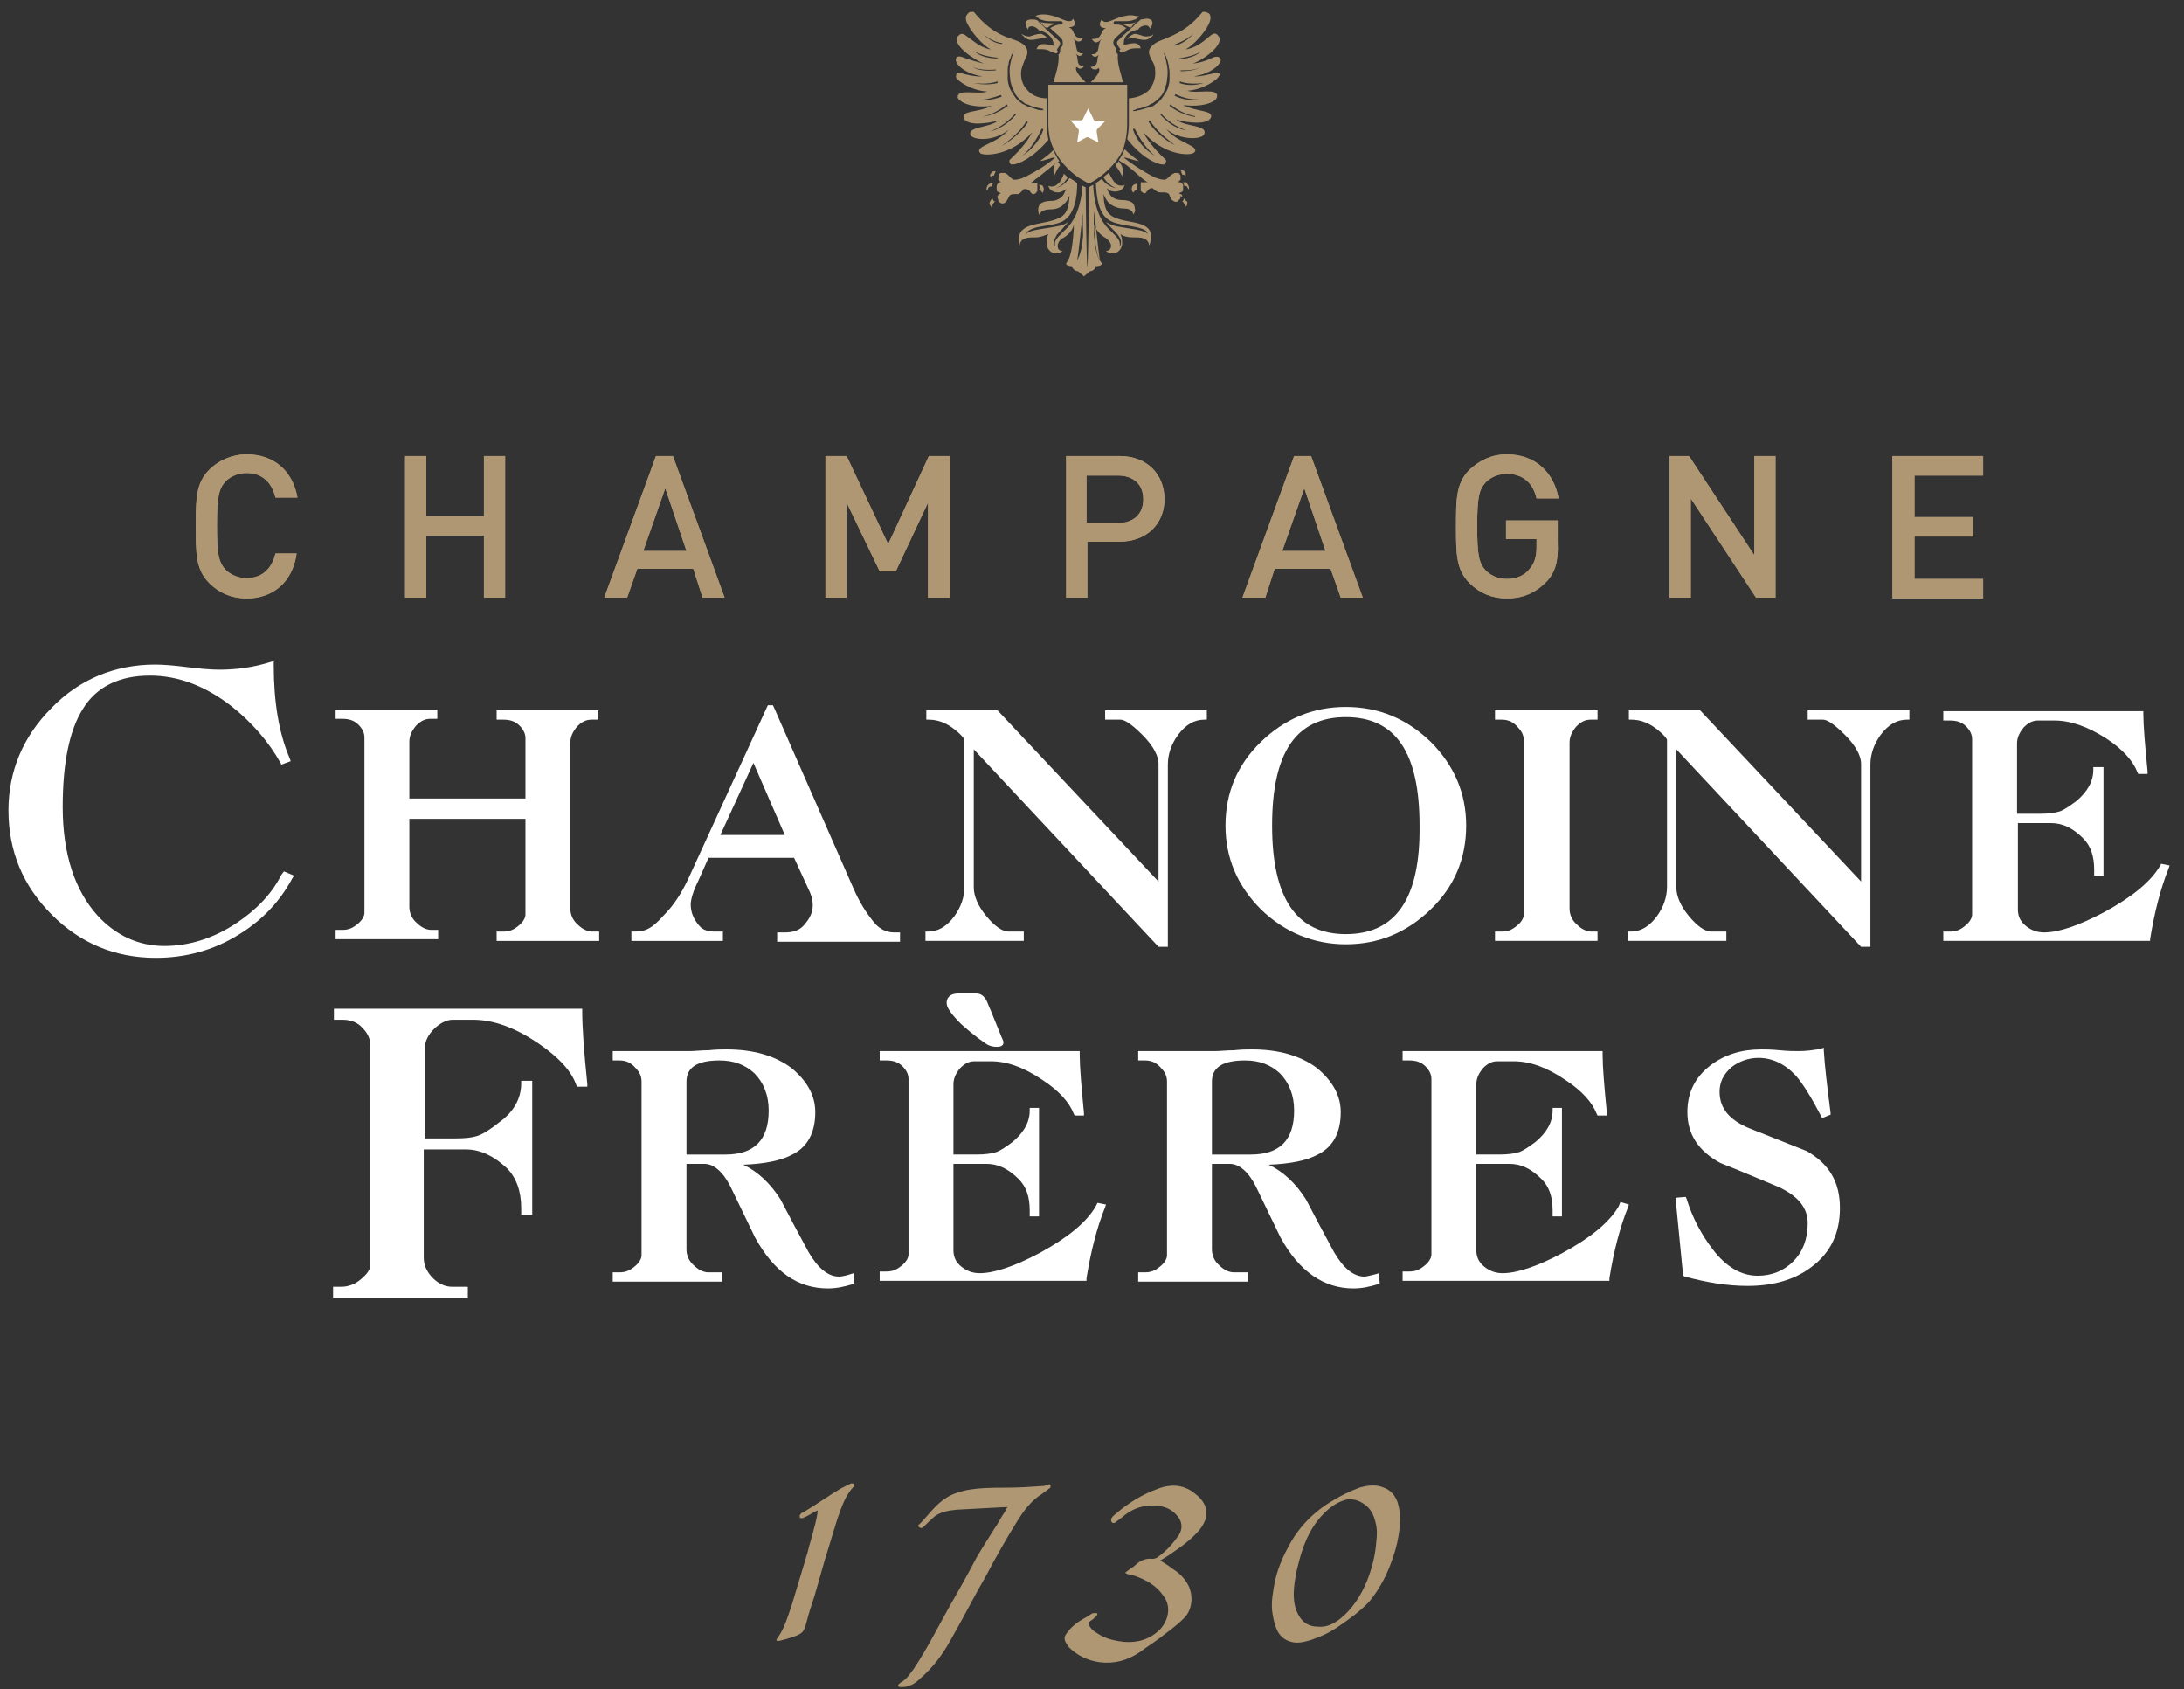 <?xml version="1.0" encoding="utf-8"?>
<!-- Generator: Adobe Illustrator 27.8.0, SVG Export Plug-In . SVG Version: 6.00 Build 0)  -->
<svg version="1.1" id="Calque_1" xmlns="http://www.w3.org/2000/svg" xmlns:xlink="http://www.w3.org/1999/xlink" x="0px" y="0px"
	 viewBox="0 0 257.7 199.3" style="enable-background:new 0 0 257.7 199.3;" xml:space="preserve">
<rect x="0" y="0" width="257.7" height="199.3" fill="#333333" stroke="none"/>
<style type="text/css">
	.st0{fill:#AF9773;}
	.st1{fill:#FFFFFF;}
	.st2{fill-rule:evenodd;clip-rule:evenodd;fill:#AF9773;}
</style>
<g>
	<g>
		<path class="st0" d="M124.4,20.7c0.2-0.4,0.4-0.9,0.7-1.2c-0.1-0.2-0.2-0.3-0.4-0.5l-0.2,0.3C124.2,19.8,124.3,20.4,124.4,20.7z"
			/>
		<path class="st0" d="M133,14.6V10h-9.3v4.6c0,1.1,0.2,2.2,0.7,3.1c0.4,0.8,0.9,1.5,1.6,2.2c1.1,1.1,2.2,1.6,2.4,1.7l0.1,0l0.1,0h0
			c0.2-0.1,1.2-0.6,2.3-1.7c0.7-0.7,1.2-1.4,1.6-2.2C132.8,16.8,133,15.8,133,14.6z"/>
		<path class="st0" d="M133.9,2.9c-0.1,0.2-0.3,0.3-0.4,0.4c0,0-0.1,0.1-0.1,0.1c-0.5,0.5-0.9,0.8-1.5,1.4c-0.3,0.3,0.1,0.7,0.3,1
			c0,0,0,0.1-0.1,0.1c0,0.2,0,0.3,0.2,0.3c0.1,0,0.2,0,0.3-0.1c0.4-0.1,0.6-0.4,1.4-0.4c0.2,0,0.3,0,0.6,0c-0.1-0.4-0.4-0.6-0.8-0.6
			c-0.3,0-0.7,0.1-1.2,0.2c-0.1-1.1,0.8-1.7,1.7-1.8c0.1-0.3,0.6-0.5,0.9-0.5c0.2,0,0.4,0.1,0.5,0.4c0.6-0.9,0.1-1.2-0.4-1.2
			c-0.2,0-0.5,0.1-0.7,0.1C134.3,2.6,134.1,2.7,133.9,2.9C133.9,2.9,133.9,2.9,133.9,2.9z"/>
		<path class="st0" d="M132.2,19.3L132,19c-0.1,0.2-0.2,0.3-0.4,0.5c0.3,0.4,0.6,0.8,0.8,1.3C132.5,20.4,132.6,19.8,132.2,19.3z"/>
		<path class="st0" d="M135.2,4.3c-0.4,0-0.8-0.3-1.3-0.3c0,0-0.1,0-0.1,0c-0.2,0.1-0.4,0.2-0.6,0.4c-0.1,0.1-0.1,0.1-0.2,0.2
			c0.1,0,0.2-0.1,0.3-0.1c0.1,0,0.2,0,0.2,0c0.5,0,1,0.2,1.5,0.2c0.1,0,0.2,0,0.2,0c0.5-0.1,0.9-0.5,0.9-0.7
			C136.1,4.1,135.8,4.3,135.2,4.3C135.3,4.3,135.2,4.3,135.2,4.3z"/>
		<path class="st0" d="M128.7,9.7h3.8c-0.2-1-0.7-2.1-0.6-3.3c0,0,0,0-0.1-0.1c-0.1-0.1-0.1-0.3-0.1-0.5c0,0,0-0.1,0-0.1
			c0,0,0-0.1-0.1-0.1c-0.1-0.1-0.2-0.3-0.2-0.4c-0.1-0.2,0-0.5,0.2-0.7c0.5-0.5,0.9-0.8,1.3-1.2c-0.1,0-0.1-0.1-0.2-0.1
			c-0.2-0.2-0.6-0.3-0.9-0.3c-0.1,0-0.1,0-0.2,0h0c-0.1,0-0.2-0.1-0.2-0.2c0-0.1,0.1-0.2,0.1-0.2c0.1,0,0.1,0,0.2,0
			c0.1,0,0.2,0,0.4,0c0.1,0,0.2,0,0.3,0c0.1,0,0.2,0,0.3,0c0.4,0,0.7,0,1.2-0.2l0,0v0l0,0c0,0,0,0,0.1,0c0.1-0.1,0.1-0.1,0.2-0.2
			c0,0,0.1,0,0.1-0.1c0,0,0.1,0,0.1,0c0-0.1-0.1-0.1-0.2-0.1c-0.2,0-0.5-0.1-0.7-0.1c-1.4,0-2.4,0.8-3,0.8c-0.2,0-0.4-0.1-0.5-0.3
			c-0.3,0.4-0.4,1,0.4,1h0.1c-0.7,0.3-0.4,1.3-1.5,1.3c-0.1,0-0.1,0-0.2,0c0.2,0.2,0.3,0.4,0.5,0.4c0.2,0,0.4-0.1,0.7-0.4
			c-0.6,0.6-0.1,1.8-1.1,1.8c0,0-0.1,0-0.1,0c0.1,0.2,0.3,0.3,0.4,0.3c0.2,0,0.3-0.1,0.5-0.3c-0.4,0.4,0.1,1.4-1,1.5
			c0.1,0.2,0.3,0.3,0.5,0.3c0.1,0,0.3,0,0.4-0.2C130.1,8.4,128.9,9.5,128.7,9.7z"/>
		<path class="st0" d="M122.7,2.6c0.1,0.1,0.5,0.5,0.6,0.6c0.2,0.1,0.4,0.1,0.5-0.1c0.2-0.1,0.6-0.3,0.9-0.3
			C124,2.7,123.6,2.8,122.7,2.6z"/>
		<path class="st0" d="M122.5,2.1c0.1,0.1,0.1,0.1,0.2,0.2c0,0,0.1,0,0.1,0l0,0v0l0,0c0.5,0.2,0.8,0.2,1.2,0.2c0.1,0,0.2,0,0.3,0
			c0.1,0,0.2,0,0.3,0c0.1,0,0.2,0,0.4,0c0.1,0,0.1,0,0.2,0c0.1,0,0.2,0.1,0.2,0.2c0,0.1-0.1,0.2-0.2,0.2h0c-0.1,0-0.1,0-0.2,0
			c-0.3,0-0.7,0.2-0.9,0.3c0,0-0.1,0.1-0.2,0.1c0.4,0.4,0.8,0.7,1.3,1.2c0.2,0.2,0.2,0.4,0.2,0.7c0,0.2-0.1,0.3-0.2,0.4
			c0,0,0,0.1-0.1,0.1c0,0,0,0.1,0,0.1c0,0.2,0,0.4-0.1,0.5c0,0,0,0.1-0.1,0.1c0.1,1.2-0.3,2.2-0.6,3.3h3.8c-0.2-0.2-1.4-1.3-1.1-1.8
			c0.2,0.1,0.3,0.2,0.4,0.2c0.2,0,0.4-0.1,0.5-0.3c-1.1,0-0.5-1-1-1.5c0.2,0.2,0.4,0.3,0.5,0.3c0.1,0,0.3-0.1,0.4-0.3
			c0,0-0.1,0-0.1,0c-1,0-0.5-1.2-1.1-1.8c0.3,0.3,0.5,0.4,0.7,0.4c0.2,0,0.3-0.1,0.5-0.4c-0.1,0-0.1,0-0.2,0c-1.1,0-0.7-1-1.5-1.3
			h0.1c0.8,0,0.7-0.6,0.4-1c-0.1,0.3-0.3,0.3-0.5,0.3c-0.6,0-1.6-0.8-3-0.8c-0.2,0-0.4,0-0.7,0.1c-0.1,0-0.1,0.1-0.2,0.1
			C122.4,2.1,122.4,2.1,122.5,2.1C122.5,2.1,122.5,2.1,122.5,2.1z"/>
		<path class="st0" d="M134.1,2.6c-0.8,0.3-1.3,0.2-2,0.2c0.3,0,0.7,0.2,0.9,0.3c0.2,0.1,0.4,0.2,0.5,0.1C133.6,3,134,2.6,134.1,2.6
			z"/>
		<path class="st0" d="M121.7,3.1c0.4,0,0.8,0.3,0.9,0.5c0.8,0.1,1.8,0.8,1.7,1.8c-0.4-0.1-0.8-0.2-1.2-0.2c-0.3,0-0.6,0.1-0.8,0.6
			c0.2,0,0.4,0,0.6,0c0.8,0,1,0.3,1.4,0.4c0.1,0,0.2,0.1,0.3,0.1c0.1,0,0.2-0.1,0.2-0.3c-0.1-0.1-0.1-0.1-0.1-0.1
			c0.1-0.3,0.6-0.7,0.3-1c-0.6-0.6-1-0.9-1.5-1.4c0,0-0.1,0-0.1-0.1c-0.1-0.1-0.2-0.2-0.4-0.4c0,0,0,0-0.1-0.1
			c-0.2-0.2-0.3-0.3-0.5-0.5c-0.2-0.1-0.4-0.1-0.7-0.1c-0.6,0-1,0.3-0.4,1.2C121.3,3.2,121.5,3.1,121.7,3.1z"/>
		<path class="st0" d="M121.5,4.7c0.1,0,0.2,0,0.2,0c0.5,0,1-0.2,1.5-0.2c0.1,0,0.2,0,0.2,0c0.1,0,0.2,0,0.3,0.1
			c0-0.1-0.1-0.1-0.2-0.2c-0.2-0.2-0.4-0.3-0.6-0.4c0,0-0.1,0-0.1,0c-0.6,0-0.9,0.2-1.3,0.3c0,0,0,0-0.1,0c-0.5,0-0.8-0.3-0.9-0.3
			C120.7,4.2,121,4.6,121.5,4.7z"/>
		<path class="st0" d="M139.5,20.6c0,0,0.1,0,0.1,0c0.1,0,0.3,0.1,0.3,0.2c0-0.1,0-0.2,0-0.4c-0.1-0.2-0.2-0.3-0.4-0.3
			c0,0-0.1,0-0.1,0c0,0-0.1,0-0.1,0c0.1,0.1,0.1,0.1,0.1,0.2C139.4,20.5,139.5,20.5,139.5,20.6z"/>
		<path class="st0" d="M139.5,23.2c0,0,0-0.1,0-0.1c0-0.1-0.1-0.2-0.2-0.2l-0.2-0.1l0.2-0.1c0.1,0,0.2-0.1,0.3-0.2c0,0,0,0,0-0.1
			c0,0,0,0,0-0.1c0,0,0,0,0,0c0-0.1,0-0.1,0-0.2c0-0.1,0-0.1,0-0.2c0-0.1,0-0.2-0.1-0.2c0,0,0-0.1-0.1-0.1h0c0,0-0.1-0.1-0.1-0.1
			l0,0c0,0,0,0,0,0l-0.3,0l0.2-0.2c0,0,0.1-0.1,0.1-0.1c0,0,0-0.1,0-0.1c0,0,0,0,0,0c0,0,0,0,0-0.1c0-0.1,0-0.1,0-0.2
			c0-0.1,0-0.2-0.1-0.2c0-0.1-0.1-0.2-0.2-0.2c0,0,0,0-0.1,0c0,0-0.1,0-0.1,0c0,0,0,0,0,0c0,0-0.1,0-0.1,0c0,0-0.1,0-0.1,0
			c-0.2,0.1-0.4,0.2-0.6,0.4c-0.2,0.2-0.4,0.4-0.6,0.4c0,0-0.1,0-0.1,0c-0.3,0-0.9-0.2-1.1-0.3c-1.4-0.7-2.7-1.6-3.6-2.3l0.2,0
			c0.1,0,0.2,0.1,0.4,0.1c0.4,0.1,0.9,0.3,1.2,0.3c-0.3-0.2-1-0.7-1.7-1.4c-0.2,0.5-0.4,0.9-0.7,1.3l0.3,0.2c0,0,0.1,0.1,0.2,0.1
			c0.8,0.5,1.5,1.2,2.1,1.7c0.2,0.2,0.4,0.3,0.5,0.4l0.3,0.2l-0.3,0c-0.1,0-0.2,0-0.2,0c-0.2,0-0.2,0-0.2,0c0,0-0.1,0-0.1,0
			c0,0,0,0,0,0c0,0,0,0,0,0c0,0,0,0,0,0.1l0,0c0,0,0,0.1,0,0.1c0,0,0,0.1,0,0.1c0,0.1,0,0.3,0,0.5c0,0,0,0.1,0,0.1c0,0,0,0,0,0
			c0,0,0,0.1,0,0.1c0,0,0,0,0,0c0,0,0,0.1,0.1,0.1c0,0,0,0,0,0c0,0,0.1,0.1,0.1,0.1c0.3,0.2,0.4,0.1,0.5-0.1
			c0.1-0.1,0.2-0.2,0.3-0.3c0.1-0.1,0.2-0.1,0.4-0.1l0,0l0,0c0.3,0.3,0.6,0.5,0.9,0.5h0c0.1,0,0.2,0,0.2,0c0.1,0,0.2,0,0.2,0
			c0.2,0,0.3,0,0.5,0.1c0.2,0.1,0.2,0.3,0.3,0.5c0.2,0.4,0.5,0.5,0.6,0.5c0,0,0.1,0,0.1,0c0,0,0,0,0,0c0,0,0,0,0.1,0
			c0,0,0.1,0,0.1-0.1c0.1-0.1,0.1-0.1,0.2-0.2c0.1-0.1,0.1-0.2,0.1-0.4C139.5,23.3,139.5,23.2,139.5,23.2z"/>
		<path class="st0" d="M132.2,25.9c-1.4-0.4-1.9-0.9-2-3c0,0,0,0,0,0c0,0,0.3,0.7,0.6,1c0.4,0.4,1.1,0.7,1.8,0.7
			c0.4,0,0.7,0.1,0.8,0.2c0.2,0.1,0.3,0.3,0.3,0.5v0l0,0c0,0,0,0,0,0h0l0,0c0.2-0.2,0.3-0.5,0.2-0.7c0-0.2-0.1-0.5-0.2-0.6
			c-0.3-0.3-0.8-0.4-1.3-0.4c-0.7,0-1.2-0.3-1.4-0.6c-0.2-0.3-0.3-0.5-0.4-0.8c0,0,0,0,0,0c0.3,0.3,0.6,0.4,1,0.4
			c0.5,0,1-0.3,1.1-0.8v0l0,0v0h0c0,0,0,0,0,0h0c-0.1,0.1-0.3,0.1-0.4,0.1c-0.3,0-0.5-0.1-0.7-0.3c-0.3-0.3-0.5-0.7-0.7-1.1
			c0,0,0-0.1-0.1-0.1c-0.2,0.2-0.4,0.3-0.6,0.5c0.4,0.7,1,1.1,1.5,1.3l0,0l0,0l0,0c0,0,0,0,0,0c0,0,0,0,0,0h0l0,0c0,0,0,0,0,0
			c-0.6-0.1-1.3-0.5-1.7-1.1c-0.3,0.2-0.5,0.4-0.7,0.5c0.1,1.7,0.3,3.8,1.8,4.5c0.8,0.4,2.1,0.5,3,0.7c0.8,0.2,1.3,0.4,1.3,0.8
			c-0.3-0.5-2.2-0.6-3.6-0.9c-0.6-0.1-0.9-0.3-1.3-0.5c0.2,0.3,1.1,1.1,1.4,1.5c0.4,0.5,0.5,1,0.2,1.4c0.2-0.8-0.4-1.2-1.4-2.2
			c-1.5-1.6-1.7-4.2-1.7-5.1c-0.2,0.1-0.4,0.2-0.5,0.3c0,1.1-0.1,8.8-0.2,9.5c-0.1-0.8-0.2-8.4-0.2-9.5c0,0-0.2-0.1-0.4-0.2
			c0,0.9-0.3,3.5-1.8,5c-1,1-1.6,1.4-1.4,2.2c-0.3-0.4-0.1-0.9,0.2-1.4c0.3-0.4,1.1-1.1,1.3-1.5c-0.4,0.3-0.7,0.4-1.3,0.5
			c-1.4,0.3-3.3,0.4-3.6,0.9c0-0.3,0.5-0.6,1.3-0.8c0.9-0.2,2.3-0.3,3-0.7c1.4-0.8,1.7-2.8,1.7-4.5c-0.3-0.2-0.5-0.4-0.9-0.6
			c-0.4,0.6-1.1,1.1-1.7,1.2l0,0c0,0,0,0,0,0h0c0,0,0,0,0,0c0,0,0,0,0,0l0,0c0,0,0,0,0,0l0,0c0.5-0.1,1.1-0.6,1.5-1.3
			c-0.2-0.1-0.3-0.3-0.5-0.4c0,0,0,0.1,0,0.1c-0.2,0.5-0.4,0.9-0.7,1.1c-0.2,0.2-0.4,0.3-0.7,0.3c-0.1,0-0.3,0-0.4-0.1h0h0h0v0l0,0
			v0c0.1,0.5,0.6,0.8,1.1,0.8c0.4,0,0.7-0.2,1-0.4c0,0,0,0,0,0c-0.1,0.2-0.2,0.5-0.4,0.8c-0.3,0.3-0.7,0.6-1.4,0.6
			c-0.5,0-1,0.1-1.3,0.4c-0.1,0.1-0.2,0.4-0.2,0.6c0,0.2,0,0.5,0.2,0.7l0,0h0c0,0,0,0,0,0l0,0v0c0-0.2,0.1-0.4,0.3-0.5
			c0.2-0.1,0.5-0.2,0.9-0.2c0.7,0,1.3-0.2,1.7-0.7c0.4-0.3,0.6-1,0.6-1c0,0,0,0,0,0c-0.1,2.1-0.6,2.6-2,3c-1.9,0.6-4.5,0.3-3.9,3
			c0.1-1,1-1,1.9-1c0.5,0,1-0.2,1.5-0.4c-0.1,0.2-0.2,0.6-0.2,0.8c0,0,0,0,0,0c0,0,0,0,0,0.1c-0.1,0.8,0.5,1.4,1.1,1.4
			c0.3,0,0.5-0.1,0.8-0.3c0,0,0,0,0,0s0,0,0,0c-0.5,0-0.6-0.3-0.6-0.6c0-0.3,0.2-0.7,0.6-0.9c0.7-0.4,1.2-1,1.3-1.6
			c0,0.2,0,0.3,0,0.5c-0.1,1.2-0.2,3.1-0.8,3.9c0,0.1-0.1,0.1-0.1,0.2c0,0.2,0.3,0.3,0.7,0.3c0,0.3,0.4,0.6,0.7,0.6l0.7,0.6v0l0,0
			l0,0v0l0.7-0.6c0.3,0,0.7-0.3,0.7-0.6c0.4,0,0.7-0.1,0.7-0.3c0,0,0-0.1-0.1-0.2c-0.6-0.8-0.7-2.7-0.8-3.9c0-0.2,0-0.3,0-0.5
			c0.2,0.6,0.7,1.2,1.4,1.6c0.3,0.2,0.6,0.6,0.6,0.9c0,0.3-0.2,0.6-0.6,0.6c0,0,0,0,0,0c0,0,0,0,0,0c0.2,0.2,0.5,0.3,0.8,0.3
			c0.6,0,1.2-0.6,1.1-1.4c0,0,0,0,0-0.1c0,0,0,0,0,0c0-0.2-0.1-0.6-0.2-0.8c0.4,0.3,0.9,0.4,1.5,0.4c0.9,0,1.8,0,1.9,1
			C136.6,26.2,134,26.4,132.2,25.9z M127.8,27.8c-0.1,1.3-0.3,2.2-0.7,2.9c0.2-1,0.6-5.2,0.7-6C127.7,24.7,127.8,27.1,127.8,27.8z
			 M129.8,30.8c-0.4-0.7-0.6-1.6-0.7-2.9c-0.1-0.7,0-3.2,0-3C129.2,25.6,129.6,29.8,129.8,30.8z"/>
		<path class="st0" d="M133.9,22.5c0.1-0.1,0.2-0.1,0.3-0.2c0-0.2,0-0.4,0-0.5c0,0,0-0.1,0-0.1c0,0-0.1,0-0.1,0
			c-0.2,0-0.4,0.1-0.5,0.3c-0.1,0.2-0.1,0.5,0.1,0.7C133.8,22.7,133.8,22.6,133.9,22.5z"/>
		<path class="st0" d="M143.4,8.6c-0.4,0.1-1.9,0.5-2.5,0.4c2.1-0.3,3.4-1.6,3.1-2.1c-0.1-0.2-0.5-0.3-0.9-0.1
			c-0.6,0.3-1.4,0.6-2.4,0.7c1.1-0.3,3.8-2.2,3.1-3.2c-0.3-0.4-0.5-0.5-1.1,0c-0.5,0.4-1.3,1.2-2.6,1.5c-0.4,0-0.2,0.1,0.3-0.3
			c0.9-0.7,1.8-1.8,2.2-2.6c0.2-0.4,0.3-0.8,0.2-1c0-0.2-0.1-0.3-0.3-0.4h0c-0.1,0-0.2-0.1-0.3-0.1c-0.1,0-0.1,0-0.2,0c0,0,0,0,0,0
			c0,0,0,0-0.1,0c0,0,0,0,0,0c-1.7,2.1-3.3,2.7-4.5,3.2c-0.8,0.3-1.5,0.6-1.8,1.3c-0.1,0.4,0.1,0.8,0.3,1.2c0.2,0.3,0.4,0.7,0.4,1.2
			c0.1,0.8-0.2,1.7-0.7,2.3c-0.6,0.6-1.4,0.9-2.3,1c0,0,0,0-0.1,0v3c0,0.7-0.1,1.3-0.2,1.8c1.7,2.2,3.5,3,4.2,3c0.1,0,0.1,0,0.2,0
			c0,0,0,0,0,0c0.1-0.1,0.2-0.3,0.2-0.4c0-0.1-0.1-0.2-0.1-0.2c0,0,0,0,0,0c-1.4-1.3-2.2-2.4-2.6-3.2c2.5,2.8,5.6,2.8,6,2.4
			c0.8-0.8-2-1.1-3.3-2.8c1.6,1.4,4.3,1.3,4.5,0.6c0.4-1.1-2.3-0.8-3.3-1.7c1.2,0.4,3.8,0.7,4.1-0.3c0.2-0.8-1.7-0.6-3.3-1.4
			c2.7,0.3,4-0.5,4-1c0.2-1.1-2.4-0.3-3.5-0.7c1.8-0.1,3.6-1.3,3.7-1.7C144,8.9,144,8.5,143.4,8.6z M141.9,7.8
			C141.9,7.8,142,7.8,141.9,7.8C142,7.8,142,7.8,141.9,7.8C142,7.8,142,7.8,141.9,7.8C142,7.8,142,7.8,141.9,7.8
			C142,7.8,142,7.8,141.9,7.8C142,7.8,142,7.8,141.9,7.8C142,7.9,142,7.9,141.9,7.8c-0.5,0.4-1.5,0.6-2.6,0.6v0c0,0,0-0.1,0-0.1
			C140.4,8.3,141.4,8.2,141.9,7.8z M141.8,6L141.8,6C141.9,6,141.9,6,141.8,6C141.9,6,141.9,6,141.8,6C141.9,6,141.9,6,141.8,6
			L141.8,6c0.1,0,0.1,0,0.1,0C141.9,6,141.9,6,141.8,6c-0.5,0.5-1.4,0.9-2.7,1c0,0,0-0.1,0-0.1C140.3,6.7,141.3,6.4,141.8,6z
			 M140.8,4L140.8,4L140.8,4L140.8,4C140.8,3.9,140.8,3.9,140.8,4C140.8,4,140.8,4,140.8,4C140.8,4,140.8,4,140.8,4
			C140.8,4,140.8,4,140.8,4C140.8,4,140.8,4,140.8,4c-0.6,0.7-1.4,1.2-2.2,1.4c0,0,0-0.1-0.1-0.1C139.3,5,140.1,4.6,140.8,4z
			 M136.3,18.4L136.3,18.4C136.3,18.4,136.3,18.4,136.3,18.4C136.3,18.4,136.3,18.4,136.3,18.4L136.3,18.4
			C136.3,18.5,136.3,18.5,136.3,18.4L136.3,18.4C136.3,18.4,136.3,18.4,136.3,18.4c-1.4-0.8-2.3-2.1-2.6-3.1c0,0,0,0,0-0.1
			c0.1,0,0.1,0,0.2,0C134.5,16.4,135.3,17.6,136.3,18.4z M134.8,12.9c-0.3,0.1-0.6,0.1-0.8,0.2c-0.1,0-0.2,0-0.3,0V13
			c0.1,0,0.2,0,0.3-0.1c0.2-0.1,0.5-0.1,0.8-0.2c0.3-0.1,0.6-0.2,0.8-0.3c0.1-0.1,0.3-0.2,0.4-0.2c0.1-0.1,0.3-0.2,0.4-0.3
			c0.3-0.2,0.5-0.5,0.7-0.7c0.2-0.3,0.3-0.6,0.4-0.9c0.1-0.3,0.2-0.6,0.2-0.9c0.1-0.6,0.1-1.2,0-1.7c-0.1-0.5-0.2-0.9-0.3-1.2
			c-0.1-0.1-0.1-0.2-0.1-0.3c0-0.1-0.1-0.1-0.1-0.1s0,0,0.1,0.1c0,0.1,0.1,0.2,0.2,0.3c0.1,0.1,0.1,0.3,0.2,0.5
			c0.1,0.2,0.1,0.4,0.2,0.7c0,0.3,0.1,0.5,0.1,0.8c0,0.3,0,0.6,0,0.9c0,0.3-0.1,0.7-0.2,1c-0.1,0.3-0.3,0.6-0.5,0.9
			c-0.2,0.3-0.4,0.6-0.7,0.8c-0.1,0.1-0.3,0.2-0.4,0.3c-0.1,0.1-0.3,0.2-0.4,0.2C135.4,12.7,135.1,12.8,134.8,12.9z M138.6,17.1
			C138.7,17.1,138.7,17.2,138.6,17.1C138.7,17.2,138.7,17.2,138.6,17.1C138.7,17.2,138.7,17.2,138.6,17.1
			C138.7,17.2,138.7,17.2,138.6,17.1C138.6,17.2,138.6,17.2,138.6,17.1L138.6,17.1L138.6,17.1c-1.1-0.5-2.6-1.8-3.1-2.8
			c0.1,0,0.1-0.1,0.2-0.1C136.3,15.3,137.7,16.4,138.6,17.1z M140,15.4C140,15.4,140,15.4,140,15.4C140,15.4,140,15.4,140,15.4
			L140,15.4L140,15.4C140,15.5,140,15.5,140,15.4L140,15.4C139.9,15.5,139.9,15.5,140,15.4c-1.5-0.3-2.4-1.1-3.1-1.9
			c0,0,0.1-0.1,0.1-0.1C137.8,14.3,138.7,14.9,140,15.4z M141,13.7L141,13.7C141,13.7,141,13.7,141,13.7L141,13.7
			C141,13.7,141,13.7,141,13.7C141,13.7,141,13.7,141,13.7L141,13.7l0,0.1h0c-1.2-0.2-2.2-0.7-3-1.3c0-0.1,0.1-0.1,0.1-0.2
			C138.8,12.9,139.8,13.5,141,13.7z M141.5,11.7C141.5,11.7,141.5,11.7,141.5,11.7L141.5,11.7C141.5,11.7,141.5,11.7,141.5,11.7
			L141.5,11.7C141.6,11.7,141.6,11.7,141.5,11.7C141.6,11.8,141.6,11.8,141.5,11.7L141.5,11.7C141.5,11.8,141.5,11.8,141.5,11.7
			c-1.1,0.2-2.1,0-2.9-0.4c0-0.1,0.1-0.1,0.1-0.2C139.5,11.5,140.5,11.8,141.5,11.7z M142,9.8C142,9.8,142,9.8,142,9.8
			C142,9.8,141.9,9.8,142,9.8c-1,0.3-2,0.3-2.8,0c0-0.1,0-0.1,0-0.2C140,9.9,141,9.9,142,9.8L142,9.8L142,9.8
			C142,9.7,142,9.7,142,9.8C142,9.7,142,9.7,142,9.8C142,9.7,142,9.7,142,9.8L142,9.8z"/>
		<path class="st0" d="M139.8,21.5C139.8,21.5,139.8,21.5,139.8,21.5c-0.1,0-0.2,0-0.2,0c0,0.1,0.1,0.1,0.1,0.2c0,0.1,0,0.1,0,0.2
			c0,0,0,0,0.1,0c0.1,0,0.3,0.1,0.3,0.2c0.1,0.1,0.1,0.2,0.1,0.3c0-0.1,0.1-0.1,0.1-0.2c0-0.2-0.1-0.4-0.2-0.5
			C140.1,21.5,140,21.5,139.8,21.5z"/>
		<path class="st0" d="M139.7,23.4c0,0.1-0.1,0.2-0.1,0.3c0,0-0.1,0.1-0.1,0.1c0.1,0,0.2,0.1,0.2,0.2c0.1,0.1,0.1,0.3,0.1,0.4
			c0.1,0,0.1-0.1,0.2-0.1c0.1-0.1,0.1-0.4,0.1-0.5C139.9,23.7,139.8,23.5,139.7,23.4z"/>
		<path class="st0" d="M117,22c0-0.1,0-0.1,0.1-0.2c0-0.1,0.1-0.2,0.1-0.2c0,0-0.1,0-0.1,0c0,0-0.1,0-0.1,0c-0.1,0-0.3,0.1-0.4,0.2
			c-0.1,0.1-0.2,0.3-0.2,0.5c0,0.1,0,0.1,0.1,0.2c0-0.1,0.1-0.2,0.1-0.3C116.7,22,116.8,22,117,22C117,22,117,22,117,22z"/>
		<path class="st0" d="M122.6,21.8C122.6,21.8,122.6,21.8,122.6,21.8c0.1,0.2,0.1,0.4,0,0.6c0.1,0,0.2,0.1,0.3,0.2
			c0.1,0.1,0.1,0.2,0.1,0.2c0.2-0.3,0.2-0.6,0.1-0.7C123.1,21.9,122.9,21.8,122.6,21.8C122.7,21.8,122.6,21.8,122.6,21.8z"/>
		<path class="st0" d="M117.4,20.4c0-0.1,0.1-0.2,0.1-0.2c0,0-0.1,0-0.1,0c0,0-0.1,0-0.1,0c-0.2,0-0.3,0.1-0.4,0.3
			c-0.1,0.1-0.1,0.2,0,0.4c0.1-0.1,0.2-0.2,0.3-0.2c0,0,0.1,0,0.1,0C117.3,20.5,117.4,20.5,117.4,20.4z"/>
		<path class="st0" d="M121.8,15.6c-0.4,0.8-1.2,1.9-2.6,3.2c0,0,0,0,0,0c-0.1,0.1-0.1,0.1-0.1,0.2c0,0.2,0.1,0.3,0.2,0.4
			c0,0,0,0,0,0c0.1,0,0.1,0,0.2,0c0.7,0,2.4-0.8,4.2-2.9c-0.1-0.6-0.2-1.2-0.2-1.9v-3h0c-1,0-1.8-0.4-2.3-1
			c-0.6-0.6-0.8-1.5-0.7-2.3c0.1-0.5,0.3-0.9,0.4-1.2c0.2-0.4,0.4-0.7,0.3-1.2c-0.2-0.7-0.9-1-1.8-1.3c-1.2-0.4-2.7-1-4.5-3.2
			c0,0,0,0,0,0c0,0,0,0-0.1,0c0,0,0,0,0,0c-0.1,0-0.1,0-0.2,0c-0.1,0-0.2,0-0.3,0.1h0c-0.1,0.1-0.2,0.2-0.3,0.4
			c-0.1,0.3,0,0.7,0.2,1c0.4,0.8,1.3,1.9,2.2,2.6c0.5,0.4,0.7,0.3,0.3,0.3c-1.2-0.3-2-1.1-2.6-1.5c-0.6-0.5-0.8-0.3-1.1,0
			c-0.7,1,2,2.8,3.1,3.2c-0.9-0.2-1.8-0.5-2.4-0.7c-0.4-0.2-0.8-0.2-0.9,0.1c-0.2,0.6,1,1.8,3.1,2.1c-0.6,0.1-2.1-0.2-2.5-0.4
			c-0.6-0.2-0.6,0.3-0.6,0.5c0.1,0.4,1.8,1.6,3.7,1.7c-1.1,0.4-3.6-0.4-3.5,0.7c0.1,0.4,1.3,1.3,4,1c-1.6,0.8-3.5,0.5-3.3,1.4
			c0.3,1,2.9,0.7,4.1,0.3c-1,0.9-3.6,0.7-3.3,1.7c0.3,0.7,2.9,0.8,4.5-0.6c-1.3,1.7-4.2,1.9-3.3,2.8
			C116.2,18.4,119.3,18.4,121.8,15.6z M120.6,18.4C120.6,18.4,120.6,18.4,120.6,18.4C120.5,18.5,120.5,18.5,120.6,18.4
			C120.5,18.5,120.5,18.5,120.6,18.4L120.6,18.4C120.5,18.4,120.5,18.4,120.6,18.4C120.5,18.4,120.5,18.4,120.6,18.4L120.6,18.4
			c1-0.8,1.8-2.1,2.3-3.2c0.1,0,0.1,0,0.2,0c0,0,0,0,0,0.1C122.8,16.3,121.9,17.6,120.6,18.4z M119,7.6c0-0.3,0.1-0.5,0.2-0.7
			c0.1-0.2,0.1-0.4,0.2-0.5c0.1-0.1,0.1-0.2,0.2-0.3c0-0.1,0.1-0.1,0.1-0.1s0,0-0.1,0.1c0,0.1-0.1,0.2-0.1,0.3
			c-0.1,0.3-0.2,0.7-0.3,1.2c-0.1,0.5-0.1,1.1,0,1.7c0,0.3,0.1,0.6,0.2,0.9c0.1,0.3,0.3,0.6,0.4,0.9c0.2,0.3,0.4,0.5,0.6,0.7
			c0.1,0.1,0.3,0.2,0.4,0.3c0.1,0.1,0.3,0.2,0.4,0.2c0.3,0.1,0.6,0.3,0.8,0.3c0.3,0.1,0.5,0.1,0.8,0.2c0.1,0,0.2,0,0.3,0.1v0.1
			c-0.1,0-0.2,0-0.3,0c-0.3,0-0.5-0.1-0.8-0.2c-0.3-0.1-0.6-0.2-0.9-0.3c-0.1-0.1-0.3-0.2-0.4-0.2c-0.1-0.1-0.3-0.2-0.4-0.3
			c-0.3-0.2-0.5-0.5-0.7-0.8c-0.2-0.3-0.4-0.6-0.5-0.9c-0.1-0.3-0.2-0.7-0.2-1c0-0.3,0-0.6,0-0.9C118.9,8.1,118.9,7.8,119,7.6z
			 M116,4C116,4,116,4,116,4C116,4,116,4,116,4C116,4,116,4,116,4C116,4,116,4,116,4C116,3.9,116,3.9,116,4L116,4C116,4,116,4,116,4
			L116,4c0.7,0.6,1.5,1,2.3,1.1c0,0-0.1,0.1-0.1,0.1C117.4,5.1,116.7,4.7,116,4z M114.9,6C114.9,6,114.9,6,114.9,6
			C114.9,6,114.9,6,114.9,6L114.9,6C114.9,6,114.9,6,114.9,6C114.9,6,114.9,6,114.9,6C114.9,6,115,6,114.9,6C115,6,115,6,114.9,6
			c0.6,0.4,1.6,0.7,2.8,0.8c0,0,0,0.1,0,0.1C116.4,6.9,115.4,6.5,114.9,6z M114.8,7.9C114.8,7.9,114.8,7.9,114.8,7.9L114.8,7.9
			C114.8,7.8,114.8,7.8,114.8,7.9C114.8,7.8,114.8,7.8,114.8,7.9C114.8,7.8,114.8,7.8,114.8,7.9L114.8,7.9L114.8,7.9
			c0.6,0.3,1.6,0.4,2.7,0.3c0,0,0,0.1,0,0.1v0C116.3,8.4,115.4,8.3,114.8,7.9z M114.9,9.8C114.9,9.8,114.9,9.8,114.9,9.8
			C114.8,9.8,114.8,9.8,114.9,9.8L114.9,9.8C114.8,9.7,114.8,9.7,114.9,9.8C114.8,9.7,114.8,9.7,114.9,9.8
			C114.9,9.7,114.9,9.7,114.9,9.8C114.9,9.7,114.9,9.7,114.9,9.8C114.9,9.7,114.9,9.7,114.9,9.8c1,0.1,1.9,0.1,2.8-0.2
			c0,0.1,0,0.1,0,0.2C116.8,10,115.9,10,114.9,9.8z M115.3,11.8C115.3,11.8,115.3,11.8,115.3,11.8L115.3,11.8
			C115.3,11.8,115.3,11.8,115.3,11.8C115.2,11.7,115.2,11.7,115.3,11.8L115.3,11.8C115.3,11.7,115.3,11.7,115.3,11.8
			C115.3,11.7,115.3,11.7,115.3,11.8L115.3,11.8c1,0,2-0.3,2.8-0.6c0,0.1,0.1,0.1,0.1,0.2C117.4,11.7,116.4,11.9,115.3,11.8z
			 M115.9,13.8L115.9,13.8L115.9,13.8L115.9,13.8C115.8,13.7,115.8,13.7,115.9,13.8C115.8,13.7,115.8,13.7,115.9,13.8L115.9,13.8
			C115.8,13.7,115.8,13.7,115.9,13.8C115.8,13.7,115.8,13.7,115.9,13.8c1.1-0.3,2.1-0.8,2.9-1.5c0,0.1,0.1,0.1,0.1,0.2
			C118.1,13.1,117.1,13.6,115.9,13.8z M116.9,15.5C116.9,15.5,116.9,15.5,116.9,15.5C116.9,15.5,116.8,15.5,116.9,15.5L116.9,15.5
			C116.8,15.5,116.8,15.5,116.9,15.5L116.9,15.5C116.8,15.4,116.8,15.4,116.9,15.5C116.8,15.4,116.8,15.4,116.9,15.5
			c1.3-0.6,2.1-1.2,2.9-2.1c0,0,0.1,0.1,0.1,0.1C119.2,14.3,118.3,15.1,116.9,15.5z M118.2,17.2L118.2,17.2c1-0.7,2.3-1.8,2.9-2.9
			c0.1,0,0.1,0.1,0.2,0.1C120.7,15.4,119.2,16.7,118.2,17.2C118.2,17.2,118.2,17.2,118.2,17.2C118.2,17.2,118.2,17.2,118.2,17.2
			C118.2,17.2,118.2,17.2,118.2,17.2L118.2,17.2C118.2,17.2,118.1,17.2,118.2,17.2C118.1,17.2,118.1,17.2,118.2,17.2z"/>
		<path class="st0" d="M120.8,22.3L120.8,22.3c0.2,0,0.4,0,0.5,0.1c0.2,0.1,0.3,0.2,0.3,0.3c0.2,0.2,0.3,0.3,0.6,0.1
			c0,0,0.1-0.1,0.1-0.1c0,0,0,0,0,0c0,0,0-0.1,0.1-0.1c0,0,0,0,0,0c0,0,0-0.1,0-0.1l0,0c0,0,0-0.1,0-0.1c0-0.2,0-0.3,0-0.5
			c0,0,0-0.1,0-0.1c0,0,0-0.1,0-0.1l0,0c0,0,0,0,0-0.1c0,0,0,0,0,0c0,0,0,0,0,0c0,0-0.1,0-0.1,0c0,0-0.1,0-0.2,0c0,0-0.1,0-0.2,0
			l-0.3,0l0.3-0.2c0.1-0.1,0.3-0.3,0.5-0.4c0.6-0.5,1.4-1.1,2.1-1.7c0.1,0,0.2-0.1,0.2-0.1l0.3-0.2c-0.3-0.4-0.5-0.8-0.7-1.3
			c-0.6,0.6-1.3,1.1-1.6,1.3c0.3,0,0.8-0.2,1.2-0.3c0.2-0.1,0.3-0.1,0.4-0.1l0.2,0c-0.9,0.8-2.2,1.6-3.6,2.3
			c-0.2,0.1-0.8,0.3-1.1,0.3c0,0-0.1,0-0.1,0c-0.2,0-0.4-0.2-0.6-0.4c-0.2-0.2-0.4-0.4-0.6-0.4c0,0-0.1,0-0.1,0c0,0-0.1,0-0.1,0
			c0,0,0,0,0,0c0,0,0,0-0.1,0c0,0,0,0-0.1,0c-0.1,0-0.2,0.1-0.2,0.2c0,0.1,0,0.2-0.1,0.2c0,0.1,0,0.1,0,0.2c0,0,0,0,0,0.1
			c0,0,0,0,0,0c0,0,0,0.1,0,0.1c0,0,0.1,0.1,0.1,0.1l0.2,0.2l-0.2,0c0,0,0,0,0,0l0,0c0,0-0.1,0-0.1,0.1l0,0c0,0-0.1,0.1-0.1,0.1
			c0,0.1-0.1,0.1-0.1,0.2c0,0.1,0,0.2,0,0.2c0,0.1,0,0.1,0,0.2c0,0,0,0,0,0c0,0,0,0,0,0.1c0,0,0,0.1,0,0.1c0.1,0.1,0.2,0.2,0.3,0.2
			l0.2,0.1l-0.2,0.1c-0.1,0.1-0.2,0.2-0.2,0.2c0,0,0,0.1,0,0.1c0,0,0,0.1,0,0.1c0,0.1,0.1,0.2,0.1,0.4c0,0.1,0.1,0.1,0.2,0.2
			c0,0,0.1,0,0.1,0.1c0,0,0,0,0.1,0c0,0,0,0,0,0c0,0,0.1,0,0.1,0c0.2,0,0.4-0.1,0.6-0.5c0.1-0.2,0.2-0.4,0.3-0.5
			c0.2-0.1,0.3-0.1,0.5-0.1c0.1,0,0.1,0,0.2,0c0.1,0,0.1,0,0.2,0h0C120.2,22.9,120.5,22.7,120.8,22.3L120.8,22.3z"/>
		<path class="st0" d="M117.1,23.4c-0.1,0.1-0.2,0.2-0.3,0.4c-0.1,0.2,0,0.4,0.1,0.5c0,0.1,0.1,0.1,0.2,0.1c0-0.1,0-0.3,0.1-0.4
			c0.1-0.1,0.1-0.2,0.2-0.2c0,0-0.1-0.1-0.1-0.1C117.2,23.7,117.2,23.6,117.1,23.4z"/>
		<g>
			<path class="st1" d="M33.2,103.2c-1.1,2.2-2.9,4.1-5.3,5.7c-2.7,1.8-5.6,2.7-8.5,2.7c-3,0-5.7-1.2-7.9-3.6
				c-2.7-3-4.1-7.3-4.1-12.8c0-5.2,0.8-9.1,2.4-11.6c1.6-2.6,4.3-3.9,7.9-3.9c3.3,0,6.5,1.2,9.6,3.6c2.4,1.9,4.4,4.2,5.8,6.7
				l0.1,0.2l1.1-0.4l-0.1-0.3c-1.3-3-1.9-6.7-1.9-11V78l-0.4,0.1c-1.9,0.6-3.9,0.9-6,0.9c-1,0-2.2-0.1-3.8-0.3
				c-1.6-0.2-2.8-0.3-3.8-0.3c-4.7,0-8.9,1.7-12.2,5.1c-3.4,3.4-5.1,7.5-5.1,12.1c0,4.8,1.7,8.9,5.1,12.3c3.4,3.4,7.5,5.1,12.3,5.1
				c3.5,0,6.8-0.9,9.7-2.7c2.8-1.7,4.9-3.9,6.4-6.7l0.2-0.3l-1.2-0.5L33.2,103.2z"/>
			<path class="st1" d="M58.6,84.9h0.8c0.8,0,1.4,0.2,1.9,0.7c0.5,0.5,0.7,1,0.7,1.5v7.1H48.3v-6.7c0-0.7,0.3-1.3,0.8-1.9
				c0.6-0.6,1.1-0.8,1.7-0.8h0.8v-1.1H39.6v1.1h0.8c0.8,0,1.4,0.2,1.9,0.7c0.5,0.5,0.7,1,0.7,1.5v20.7c0,0.4-0.3,0.9-0.8,1.3
				c-0.6,0.5-1.1,0.7-1.8,0.7h-0.8v1.1h12.1v-1.1h-0.8c-0.6,0-1.2-0.3-1.7-0.8c-0.6-0.5-0.9-1.2-0.9-1.9V96.6H62v11.3
				c0,0.4-0.3,0.9-0.8,1.3c-0.6,0.5-1.1,0.7-1.8,0.7h-0.8v1.1h12.1v-1.1h-0.8c-0.6,0-1.2-0.3-1.7-0.8c-0.6-0.5-0.9-1.2-0.9-1.9V87.6
				c0-0.7,0.3-1.3,0.8-1.9c0.6-0.6,1.1-0.8,1.7-0.8h0.8v-1.1H58.6V84.9z"/>
			<path class="st1" d="M85.4,109.9h-1c-0.9,0-1.5-0.2-1.9-0.7c-0.6-0.7-1-1.5-1-2.5c0-0.6,0.3-1.6,0.9-2.8l1.2-2.7h10.1l1.7,3.7
				c0.4,0.8,0.5,1.4,0.5,1.9c0,0.8-0.3,1.5-1,2.3c-0.5,0.6-1.2,0.9-2.3,0.9h-0.9v1.1h14.5v-1.1h-0.7c-0.9,0-1.7-0.4-2.3-1.1
				c-1-1.2-1.8-2.5-2.5-4.1l-9.4-21.4l-0.1-0.2h-0.6l-9.4,20.5c-0.8,1.7-1.7,3.1-2.9,4.3c-0.7,0.8-1.3,1.3-1.7,1.5
				c-0.5,0.3-1.1,0.4-1.8,0.4h-0.3v1.1h10.8V109.9z M85,98.5l3.9-8.5l3.7,8.5H85z"/>
			<path class="st1" d="M120.8,109.9H119c-0.7,0-1.6-0.6-2.6-1.8c-1-1.2-1.5-2.4-1.5-3.4V88.4l21.8,23.3h1.1V90.2
				c0-1.2,0.4-2.4,1.2-3.5c0.9-1.2,1.9-1.8,3.1-1.8h0.3v-1.1h-12v1.1h1.8c0.4,0,1.1,0.3,2.6,1.8c1.3,1.3,1.9,2.5,1.9,3.4V104
				l-18.9-20.1l-0.1-0.1h-8.4v1.1h0.3c1.1,0,2.1,0.4,3.1,1.2c1.1,0.9,1.1,1.2,1.1,1.2v17.3c0,1.2-0.4,2.4-1.2,3.5
				c-0.9,1.2-1.9,1.8-3.1,1.8h-0.3v1.1h11.6V109.9z"/>
			<path class="st1" d="M158.8,111.4c3.9,0,7.2-1.4,10-4.1c2.8-2.7,4.2-6,4.2-9.9c0-3.8-1.4-7.1-4.2-9.9c-2.8-2.7-6.1-4.1-10-4.1
				c-3.9,0-7.2,1.4-10,4.1c-2.8,2.7-4.2,6-4.2,9.9c0,3.8,1.4,7.1,4.2,9.9C151.6,110,155,111.4,158.8,111.4z M158.8,110.2
				c-5.8,0-8.7-4.2-8.7-12.8c0-8.6,2.8-12.8,8.7-12.8c5.9,0,8.7,4.2,8.7,12.8C167.6,106,164.7,110.2,158.8,110.2z"/>
			<path class="st1" d="M188.6,109.9h-0.8c-0.6,0-1.2-0.3-1.7-0.8c-0.6-0.5-0.9-1.2-0.9-1.9V87.6c0-0.7,0.3-1.3,0.8-1.9
				c0.6-0.6,1.1-0.8,1.7-0.8h0.8v-1.1h-12.1v1.1h0.8c0.8,0,1.4,0.3,1.9,0.9c0.5,0.5,0.7,1,0.7,1.6v20.5c0,0.4-0.3,0.9-0.8,1.3
				c-0.6,0.5-1.1,0.7-1.8,0.7h-0.8v1.1h12.1V109.9z"/>
			<path class="st1" d="M213.3,84.9h1.8c0.4,0,1.1,0.3,2.6,1.8c1.3,1.3,1.9,2.5,1.9,3.4V104l-18.9-20.1l-0.1-0.1h-8.4v1.1h0.3
				c1.1,0,2.1,0.4,3.1,1.2c1.1,0.9,1.1,1.2,1.1,1.2v17.3c0,1.2-0.4,2.4-1.2,3.5c-0.9,1.2-1.9,1.8-3.1,1.8h-0.3v1.1h11.6v-1.1h-1.8
				c-0.7,0-1.6-0.6-2.6-1.8c-1-1.2-1.5-2.4-1.5-3.4V88.4l21.8,23.3h1.1V90.2c0-1.2,0.4-2.4,1.2-3.5c0.9-1.2,1.9-1.8,3.1-1.8h0.3
				v-1.1h-12V84.9z"/>
			<path class="st1" d="M255,101.9l-0.1,0.2c-1.1,1.9-3.3,3.7-6.6,5.5c-3,1.6-5.4,2.4-7.1,2.4c-0.9,0-1.6-0.3-2.2-0.8
				c-0.6-0.5-0.9-1.1-0.9-1.9V97.1h3.9c1.4,0,2.6,0.6,3.8,1.8c0.9,0.9,1.3,2.1,1.3,3.7v0.7h1.1V90.5H247v0.3c0,1.4-0.7,2.6-2,3.7
				c-0.8,0.6-1.4,1-1.9,1.2c-0.6,0.2-1.4,0.3-2.4,0.3H238v-8.3c0-0.7,0.3-1.3,0.8-1.9c0.6-0.6,1.1-0.8,1.7-0.8h1.9
				c1.9,0,3.9,0.7,6.1,2.1c2,1.3,3.2,2.7,3.7,4l0.1,0.2h1.1l0-0.3c-0.3-3.1-0.5-5.4-0.5-6.8v-0.3h-23.6v1.1h0.8
				c0.8,0,1.4,0.2,1.9,0.7c0.5,0.5,0.7,1,0.7,1.5v20.7c0,0.4-0.3,0.9-0.8,1.3c-0.6,0.5-1.1,0.7-1.8,0.7h-0.8v1.1h24.4l0-0.2
				c0.5-3.1,1.2-5.9,2.2-8.4l0.1-0.3L255,101.9z"/>
			<path class="st1" d="M68.7,119.3V119H39.4v1.3h1c1,0,1.8,0.3,2.4,1c0.6,0.6,0.9,1.3,0.9,2v25.9c0,0.6-0.4,1.1-1.1,1.7
				c-0.7,0.6-1.5,0.9-2.3,0.9h-1v1.3h15.9v-1.3h-1.9c-0.7,0-1.5-0.3-2.2-1c-0.7-0.7-1.1-1.5-1.1-2.4v-12.8h5c1.7,0,3.3,0.8,4.8,2.2
				c1.1,1.1,1.7,2.7,1.7,4.7v0.8h1.3v-15.8h-1.3v0.3c0,1.8-0.9,3.4-2.6,4.6c-1,0.8-1.8,1.3-2.3,1.5c-0.7,0.3-1.7,0.4-3,0.4h-3.5
				v-10.5c0-0.9,0.4-1.7,1.1-2.4c0.7-0.7,1.5-1.1,2.2-1.1h2.4c2.4,0,4.9,0.9,7.6,2.7c2.5,1.7,4,3.3,4.6,5l0.1,0.2h1.2l0-0.3
				C68.9,124,68.7,121.2,68.7,119.3z"/>
			<path class="st1" d="M100.4,150.3c-0.6,0.2-1.1,0.3-1.4,0.3c-1.3,0-2.5-1-3.6-2.9c-1.1-2-2.2-4.1-3.3-6.2
				c-1.2-1.9-2.7-3.3-4.4-4.1c2.6-0.1,4.5-0.5,5.8-1.2c1.8-0.9,2.7-2.6,2.7-5c0-2-1-3.7-2.8-5.2c-2-1.5-4.6-2.2-7.7-2.2
				c-0.5,0-1.2,0-2.1,0.1c-0.9,0-1.6,0.1-2.2,0.1h-9.1v1.1h0.8c0.8,0,1.4,0.3,1.9,0.9c0.5,0.5,0.7,1,0.7,1.6v20.5
				c0,0.4-0.3,0.9-0.8,1.3c-0.6,0.5-1.1,0.7-1.8,0.7h-0.8v1.1h12.9v-1.1h-1.6c-0.6,0-1.2-0.3-1.7-0.8c-0.6-0.5-0.9-1.2-0.9-1.9
				v-10.1h2.1c1.1,0,2.2,0.9,3.1,2.7l2.9,6c2.2,4,5,6,8.6,6c1,0,1.9-0.2,2.9-0.5l0.2-0.1l-0.1-1.2L100.4,150.3z M81,127.6
				c0-1.7,1.3-2.5,3.9-2.5c1.7,0,3,0.5,4.1,1.5c1.1,1.1,1.7,2.6,1.7,4.4c0,3.5-1.7,5.2-5.1,5.2H81V127.6z"/>
			<path class="st1" d="M129.3,142.3c-1.1,1.9-3.3,3.7-6.6,5.5c-3,1.6-5.4,2.4-7.1,2.4c-0.9,0-1.6-0.3-2.2-0.8
				c-0.6-0.5-0.9-1.1-0.9-1.9v-10.2h3.9c1.4,0,2.6,0.6,3.8,1.8c0.9,0.9,1.3,2.1,1.3,3.7v0.7h1.1v-12.8h-1.1v0.3c0,1.4-0.7,2.6-2,3.7
				c-0.8,0.6-1.4,1-1.9,1.2c-0.6,0.2-1.4,0.3-2.4,0.3h-2.7v-8.3c0-0.7,0.3-1.3,0.8-1.9c0.6-0.6,1.1-0.8,1.7-0.8h1.9
				c1.9,0,3.9,0.7,6.1,2.2c2,1.3,3.2,2.7,3.7,4l0.1,0.2h1.1l0-0.3c-0.3-3.1-0.5-5.4-0.5-6.8V124h-23.6v1.1h0.8
				c0.8,0,1.4,0.2,1.9,0.7c0.5,0.5,0.7,1,0.7,1.5v20.7c0,0.4-0.3,0.9-0.8,1.3c-0.6,0.5-1.1,0.7-1.8,0.7h-0.8v1.1h24.4l0-0.3
				c0.5-3.1,1.2-5.9,2.2-8.4l0.1-0.3l-1-0.2L129.3,142.3z"/>
			<path class="st1" d="M115.2,117.2h-2.1c-1.2,0-1.4,0.7-1.4,1.1c0,0.4,0.2,1,1.7,2.5c1,0.9,2,1.7,2.9,2.3c0.4,0.3,0.9,0.4,1.3,0.4
				c0.7,0,0.8-0.3,0.8-0.5c0-0.1,0-0.2-0.2-0.6c-0.7-1.7-1.2-3-1.6-3.9C116.3,117.6,115.8,117.2,115.2,117.2z"/>
			<path class="st1" d="M162.4,150.3c-0.8,0.2-1.2,0.3-1.4,0.3c-1.3,0-2.5-1-3.6-2.9c-1.1-2-2.2-4.1-3.3-6.2
				c-1.2-1.9-2.7-3.3-4.4-4.1c2.6-0.1,4.5-0.5,5.8-1.2c1.8-0.9,2.7-2.6,2.7-5c0-2-1-3.7-2.8-5.2c-2-1.5-4.6-2.2-7.7-2.2
				c-0.5,0-1.2,0-2.1,0.1c-0.9,0-1.6,0.1-2.2,0.1h-9.1v1.1h0.8c0.8,0,1.4,0.3,1.9,0.9c0.5,0.5,0.7,1,0.7,1.6v20.5
				c0,0.4-0.3,0.9-0.8,1.3c-0.6,0.5-1.1,0.7-1.8,0.7h-0.8v1.1h12.9v-1.1h-1.6c-0.6,0-1.2-0.3-1.7-0.8c-0.6-0.5-0.9-1.2-0.9-1.9
				v-10.1h2.1c1.1,0,2.2,0.9,3.1,2.7l2.9,6c2.2,4,5.1,6,8.6,6c1,0,1.9-0.2,2.9-0.5l0.2-0.1l-0.1-1.2L162.4,150.3z M143,127.6
				c0-1.7,1.3-2.5,3.9-2.5c1.7,0,3,0.5,4.1,1.5c1.1,1.1,1.7,2.6,1.7,4.4c0,3.5-1.7,5.2-5.1,5.2H143V127.6z"/>
			<path class="st1" d="M191,142.3c-1.1,1.9-3.3,3.7-6.6,5.5c-3,1.6-5.4,2.4-7.1,2.4c-0.9,0-1.6-0.3-2.2-0.8
				c-0.6-0.5-0.9-1.1-0.9-1.9v-10.2h3.9c1.4,0,2.6,0.6,3.8,1.8c0.9,0.9,1.3,2.1,1.3,3.7v0.7h1.1v-12.8h-1.1v0.3c0,1.4-0.7,2.6-2,3.7
				c-0.8,0.6-1.4,1-1.9,1.2c-0.6,0.2-1.4,0.3-2.4,0.3h-2.7v-8.3c0-0.7,0.3-1.3,0.8-1.9c0.6-0.6,1.1-0.8,1.7-0.8h1.9
				c1.9,0,3.9,0.7,6.1,2.2c2,1.3,3.2,2.7,3.7,4l0.1,0.2h1.1l0-0.3c-0.3-3.1-0.5-5.4-0.5-6.8V124h-23.6v1.1h0.8
				c0.8,0,1.4,0.2,1.9,0.7c0.5,0.5,0.7,1,0.7,1.5v20.7c0,0.4-0.3,0.9-0.8,1.3c-0.6,0.5-1.1,0.7-1.8,0.7h-0.8v1.1h24.4l0-0.3
				c0.5-3.1,1.2-5.9,2.2-8.4l0.1-0.3l-1-0.3L191,142.3z"/>
			<path class="st1" d="M213.2,135.8l-6.8-2.7c-2.4-1-3.5-2.4-3.5-4.3c0-1.2,0.5-2.1,1.4-2.9c0.9-0.7,2-1.1,3.2-1.1
				c1.6,0,3.1,0.7,4.4,2.1c0.8,0.9,1.8,2.5,3,4.8l0.1,0.2l1-0.4l0-0.2c-0.4-3.1-0.7-5.6-0.8-7.4l0-0.3l-0.3,0.1
				c-0.9,0.2-1.8,0.3-2.7,0.3c-0.5,0-1.2,0-2.2-0.1c-1-0.1-1.8-0.1-2.2-0.1c-2.3,0-4.3,0.6-6,1.9c-1.8,1.4-2.7,3.2-2.7,5.5
				c0,2.6,1.3,4.6,3.9,6c2.3,0.9,4.6,1.9,6.8,2.8c2.4,1.1,3.5,2.5,3.5,4.3c0,1.9-0.6,3.4-1.7,4.5c-1.1,1.1-2.5,1.7-4.2,1.7
				c-1.9,0-3.7-1-5.3-3.1c-1.3-1.7-2.4-3.7-3.1-6l-0.1-0.2l-1.2,0.1l0.9,9.2l0.2,0.1c2.6,0.7,5,1.1,7.4,1.1c3,0,5.5-0.7,7.5-2.2
				c2.3-1.7,3.4-4,3.4-7C217.1,139.4,215.8,137.3,213.2,135.8z"/>
		</g>
		<path class="st1" d="M129,14l-0.6-1.2l-0.6,1.2c0,0.1-0.2,0.2-0.3,0.2h-1.2l0.9,1c0.1,0.1,0.1,0.2,0.1,0.3l-0.2,1.3l1.1-0.6
			c0,0,0.1,0,0.1,0c0,0,0.1,0,0.1,0l1.2,0.6l-0.2-1.3c0-0.1,0-0.2,0.1-0.3l0.9-0.9h-1.2C129.1,14.2,129,14.1,129,14z"/>
		<path class="st2" d="M165.1,180.6c-0.1,0.8-0.3,1.9-0.7,3c-0.6,1.9-1.5,3.7-2.8,5.3c-1.1,1.2-2.4,2.1-3.7,3
			c-1,0.7-2.1,1.2-3.3,1.6c-0.7,0.2-1.5,0.4-2.2,0.2c-0.9-0.2-1.5-0.8-1.8-1.6c-0.3-0.7-0.4-1.4-0.5-2.1c-0.1-1.1,0.1-2.2,0.3-3.3
			c0.3-1.4,0.8-2.7,1.5-4c1.2-2.4,3-4.3,5.4-5.7c1-0.6,2-1.1,3.1-1.5c1-0.3,2-0.4,2.9,0c0.8,0.3,1.3,0.9,1.6,1.7
			C165.2,178.2,165.3,179.2,165.1,180.6z M162.4,181.8c0.1-0.7,0.1-1.5-0.1-2.2c-0.2-0.9-0.6-1.7-1.4-2.2c-0.6-0.4-1.2-0.6-2-0.5
			c-0.8,0.2-1.5,0.6-2.1,1.1c-1.9,1.6-2.9,3.8-3.5,6.1c-0.2,0.8-0.4,1.5-0.5,2.3c-0.2,1.4-0.3,2.8,0.4,4.1c0.5,0.9,1.2,1.4,2.3,1.4
			c1,0.1,1.8-0.3,2.6-0.9c1.5-1.2,2.5-2.8,3.2-4.5C161.9,185,162.3,183.4,162.4,181.8z"/>
		<path class="st2" d="M136.9,184.1c0.5,0.3,1,0.6,1.5,1c0.8,0.5,1.5,1.2,1.9,2.1c0.5,1.2,0.4,2.8-0.7,3.8c-0.8,0.8-1.8,1.5-2.7,2.2
			c-0.8,0.6-1.6,1.1-2.4,1.7c-1.5,1-3,1.4-4.7,1.2c-1.5-0.2-2.7-0.8-3.7-1.8c-0.1-0.1-0.1-0.2-0.2-0.3c-0.4-0.6-0.4-0.9,0.1-1.5
			c0.6-0.8,1.4-1.3,2.3-1.8c0.2-0.1,0.4-0.3,0.7-0.4c0.1,0,0.3,0,0.4,0c0.2,0.1,0,0.3-0.1,0.4c-0.2,0.2-0.4,0.4-0.6,0.5
			c-0.3,0.2-0.3,0.4-0.1,0.7c0.3,0.5,0.9,0.8,1.4,1.1c0.8,0.4,1.7,0.6,2.7,0.7c1.6,0.1,3-0.3,4.2-1.5c1-1.1,1.3-2.7,0.4-3.9
			c-0.8-1.2-2-1.9-3.4-2.4c-0.3-0.1-1.2-0.2-1.1-0.4c0.1-0.1,0.3-0.2,0.4-0.3c0.2-0.2,0.5-0.3,0.7-0.5c0.6-0.6,1.3-0.9,2.1-0.8
			c0.2,0,0.5-0.1,0.6-0.2c1-0.7,1.8-1.6,2.5-2.6c0.5-0.8,0.4-1.7-0.3-2.4c-0.7-0.8-1.7-1.1-2.8-1.1c-1.4,0-2.6,0.5-3.6,1.4
			c-0.3,0.2-0.5,0.4-0.8,0.6c-0.1,0.1-0.3,0.1-0.4,0c-0.1-0.1-0.1-0.3-0.1-0.4c0.1-0.2,0.2-0.3,0.3-0.4c1.6-1.4,3.3-2.5,5.3-3.2
			c1.6-0.6,3.1-0.4,4.3,0.6c0.9,0.7,1.5,1.5,1.3,2.8c-0.1,0.5-0.4,1-0.7,1.4c-0.9,1.1-2.1,2-3.3,2.8
			C137.9,183.5,137.4,183.8,136.9,184.1z"/>
		<path class="st2" d="M118.9,177.8c-0.2,0-0.3,0-0.4,0c-2,0.1-3.6,0.2-5.6,0.3c-0.9,0.1-1.7,0.2-2.5,0.7c-0.5,0.4-1,0.9-1.4,1.3
			c-0.2,0.2-0.3,0.2-0.5,0.1c-0.2-0.1-0.2-0.3,0-0.4c1-1,1.8-2.2,3-3c0.7-0.5,1.6-0.8,2.5-1c1.6-0.3,3.2-0.3,4.7-0.3
			c1.5,0,2.9-0.1,4.4-0.2c0.3,0,0.5-0.2,0.8-0.2c0.1,0.2,0.1,0.4-0.1,0.5c-0.3,0.2-0.5,0.4-0.8,0.6c-1.3,0.8-2.2,2-3,3.3
			c-1.3,2.1-2.5,4.2-3.6,6.3c-1.5,2.6-2.8,5.2-4.3,7.8c-0.9,1.6-2,3.1-3.5,4.4c-0.5,0.5-1.1,0.9-1.8,1c-0.1,0-0.8,0.1-0.8-0.1
			c-0.1-0.2,0.3-0.4,0.4-0.5c0.6-0.3,1-1,1.4-1.5c1.6-2.4,2.9-5,4.3-7.5c1.1-1.9,2.1-3.7,3.1-5.6c0.7-1.2,1.4-2.3,2.1-3.4
			c0.5-0.7,0.8-1.4,1.3-2.1C118.7,178,118.8,177.9,118.9,177.8z"/>
		<path class="st2" d="M96.5,178.2c-0.1,0-0.2,0.1-0.3,0.1c-0.5,0.3-1,0.6-1.5,0.8c-0.1,0-0.2,0-0.3,0c0-0.1-0.1-0.3,0-0.4
			c0.1-0.1,0.2-0.3,0.4-0.3c1.5-0.9,2.9-1.9,4.4-2.8c0.4-0.2,0.8-0.4,1.2-0.6c0.1,0,0.3,0,0.4,0c0,0.1,0,0.3-0.1,0.4
			c-1,1.1-1.4,2.4-1.9,3.8c-0.5,1.6-1,3.3-1.5,4.9c-0.4,1.4-0.8,2.8-1.2,4.2c-0.5,1.5-0.6,1.8-1,3.3c-0.2,0.7-0.3,1-1,1.3
			c-0.6,0.3-2.2,0.7-2.3,0.7c-0.1,0-0.3-0.1-0.1-0.3c0.7-1,0.9-1.6,1.3-2.7c0.3-0.9,0.2-0.6,0.5-1.5c0.3-1,0.6-2,0.9-3
			c0.3-1,0.6-2,0.9-3c0.2-0.9,0.5-1.7,0.7-2.6C96.2,179.8,96.4,179,96.5,178.2C96.6,178.2,96.5,178.2,96.5,178.2z"/>
	</g>
	<g>
		<path class="st0" d="M29.1,70.6c-1.7,0-3.2-0.6-4.4-1.8c-1.6-1.6-1.6-3.5-1.6-6.7c0-3.2,0-5.1,1.6-6.7c1.1-1.1,2.7-1.8,4.4-1.8
			c3.1,0,5.4,1.8,6,5.1h-2.6c-0.4-1.7-1.5-2.9-3.4-2.9c-1,0-1.9,0.4-2.5,1c-0.8,0.9-1,1.9-1,5.2c0,3.4,0.2,4.3,1,5.2
			c0.6,0.6,1.5,1,2.5,1c1.9,0,3-1.2,3.4-2.9H35C34.5,68.8,32.1,70.6,29.1,70.6z"/>
		<path class="st0" d="M57.1,70.5v-7.3h-6.8v7.3h-2.5V53.8h2.5v7.1h6.8v-7.1h2.5v16.7H57.1z"/>
		<path class="st0" d="M82.9,70.5l-1.1-3.4h-6.6L74,70.5h-2.7l6.1-16.7h2l6.1,16.7H82.9z M78.5,57.6L75.9,65h5.1L78.5,57.6z"/>
		<path class="st0" d="M109.5,70.5V59.3l-3.8,8.1h-1.9l-3.9-8.1v11.2h-2.5V53.8h2.5l4.9,10.4l4.8-10.4h2.5v16.7H109.5z"/>
		<path class="st0" d="M132.1,63.9h-3.8v6.6h-2.5V53.8h6.3c3.3,0,5.3,2.2,5.3,5.1C137.4,61.8,135.3,63.9,132.1,63.9z M131.9,56.1
			h-3.7v5.6h3.7c1.8,0,3-1,3-2.8C134.9,57.1,133.7,56.1,131.9,56.1z"/>
		<path class="st0" d="M158.2,70.5l-1.2-3.4h-6.6l-1.1,3.4h-2.7l6.1-16.7h2l6.1,16.7H158.2z M153.9,57.6l-2.6,7.4h5.1L153.9,57.6z"
			/>
		<path class="st0" d="M182.4,68.7c-1.3,1.3-2.8,1.9-4.6,1.9c-1.7,0-3.2-0.6-4.4-1.8c-1.6-1.6-1.6-3.5-1.6-6.7c0-3.2,0-5.1,1.6-6.7
			c1.2-1.1,2.6-1.8,4.4-1.8c3.5,0,5.6,2.3,6.1,5.2h-2.6c-0.4-1.8-1.6-2.9-3.5-2.9c-1,0-1.9,0.4-2.5,1c-0.8,0.9-1,1.8-1,5.2
			c0,3.4,0.2,4.3,1,5.2c0.6,0.6,1.5,1,2.5,1c1.1,0,2.1-0.4,2.7-1.2c0.6-0.7,0.8-1.5,0.8-2.6v-0.9h-3.6v-2.2h6.1V64
			C183.9,66.2,183.5,67.6,182.4,68.7z"/>
		<path class="st0" d="M207.2,70.5l-7.7-11.7v11.7H197V53.8h2.3l7.7,11.7V53.8h2.5v16.7H207.2z"/>
		<path class="st0" d="M223.3,70.5V53.8h10.7v2.3h-8.1V61h6.9v2.3h-6.9v5h8.1v2.3H223.3z"/>
		<path class="st0" d="M29.1,70.6c-1.7,0-3.2-0.6-4.4-1.8c-1.6-1.6-1.6-3.5-1.6-6.7c0-3.2,0-5.1,1.6-6.7c1.1-1.1,2.7-1.8,4.4-1.8
			c3.1,0,5.4,1.8,6,5.1h-2.6c-0.4-1.7-1.5-2.9-3.4-2.9c-1,0-1.9,0.4-2.5,1c-0.8,0.9-1,1.9-1,5.2c0,3.4,0.2,4.3,1,5.2
			c0.6,0.6,1.5,1,2.5,1c1.9,0,3-1.2,3.4-2.9H35C34.5,68.8,32.1,70.6,29.1,70.6z"/>
		<path class="st0" d="M57.1,70.5v-7.3h-6.8v7.3h-2.5V53.8h2.5v7.1h6.8v-7.1h2.5v16.7H57.1z"/>
		<path class="st0" d="M82.9,70.5l-1.1-3.4h-6.6L74,70.5h-2.7l6.1-16.7h2l6.1,16.7H82.9z M78.5,57.6L75.9,65h5.1L78.5,57.6z"/>
		<path class="st0" d="M109.5,70.5V59.3l-3.8,8.1h-1.9l-3.9-8.1v11.2h-2.5V53.8h2.5l4.9,10.4l4.8-10.4h2.5v16.7H109.5z"/>
		<path class="st0" d="M132.1,63.9h-3.8v6.6h-2.5V53.8h6.3c3.3,0,5.3,2.2,5.3,5.1C137.4,61.8,135.3,63.9,132.1,63.9z M131.9,56.1
			h-3.7v5.6h3.7c1.8,0,3-1,3-2.8C134.9,57.1,133.7,56.1,131.9,56.1z"/>
		<path class="st0" d="M158.2,70.5l-1.2-3.4h-6.6l-1.1,3.4h-2.7l6.1-16.7h2l6.1,16.7H158.2z M153.9,57.6l-2.6,7.4h5.1L153.9,57.6z"
			/>
		<path class="st0" d="M182.4,68.7c-1.3,1.3-2.8,1.9-4.6,1.9c-1.7,0-3.2-0.6-4.4-1.8c-1.6-1.6-1.6-3.5-1.6-6.7c0-3.2,0-5.1,1.6-6.7
			c1.2-1.1,2.6-1.8,4.4-1.8c3.5,0,5.6,2.3,6.1,5.2h-2.6c-0.4-1.8-1.6-2.9-3.5-2.9c-1,0-1.9,0.4-2.5,1c-0.8,0.9-1,1.8-1,5.2
			c0,3.4,0.2,4.3,1,5.2c0.6,0.6,1.5,1,2.5,1c1.1,0,2.1-0.4,2.7-1.2c0.6-0.7,0.8-1.5,0.8-2.6v-0.9h-3.6v-2.2h6.1V64
			C183.9,66.2,183.5,67.6,182.4,68.7z"/>
		<path class="st0" d="M207.2,70.5l-7.7-11.7v11.7H197V53.8h2.3l7.7,11.7V53.8h2.5v16.7H207.2z"/>
		<path class="st0" d="M223.3,70.5V53.8h10.7v2.3h-8.1V61h6.9v2.3h-6.9v5h8.1v2.3H223.3z"/>
	</g>
</g>
</svg>
